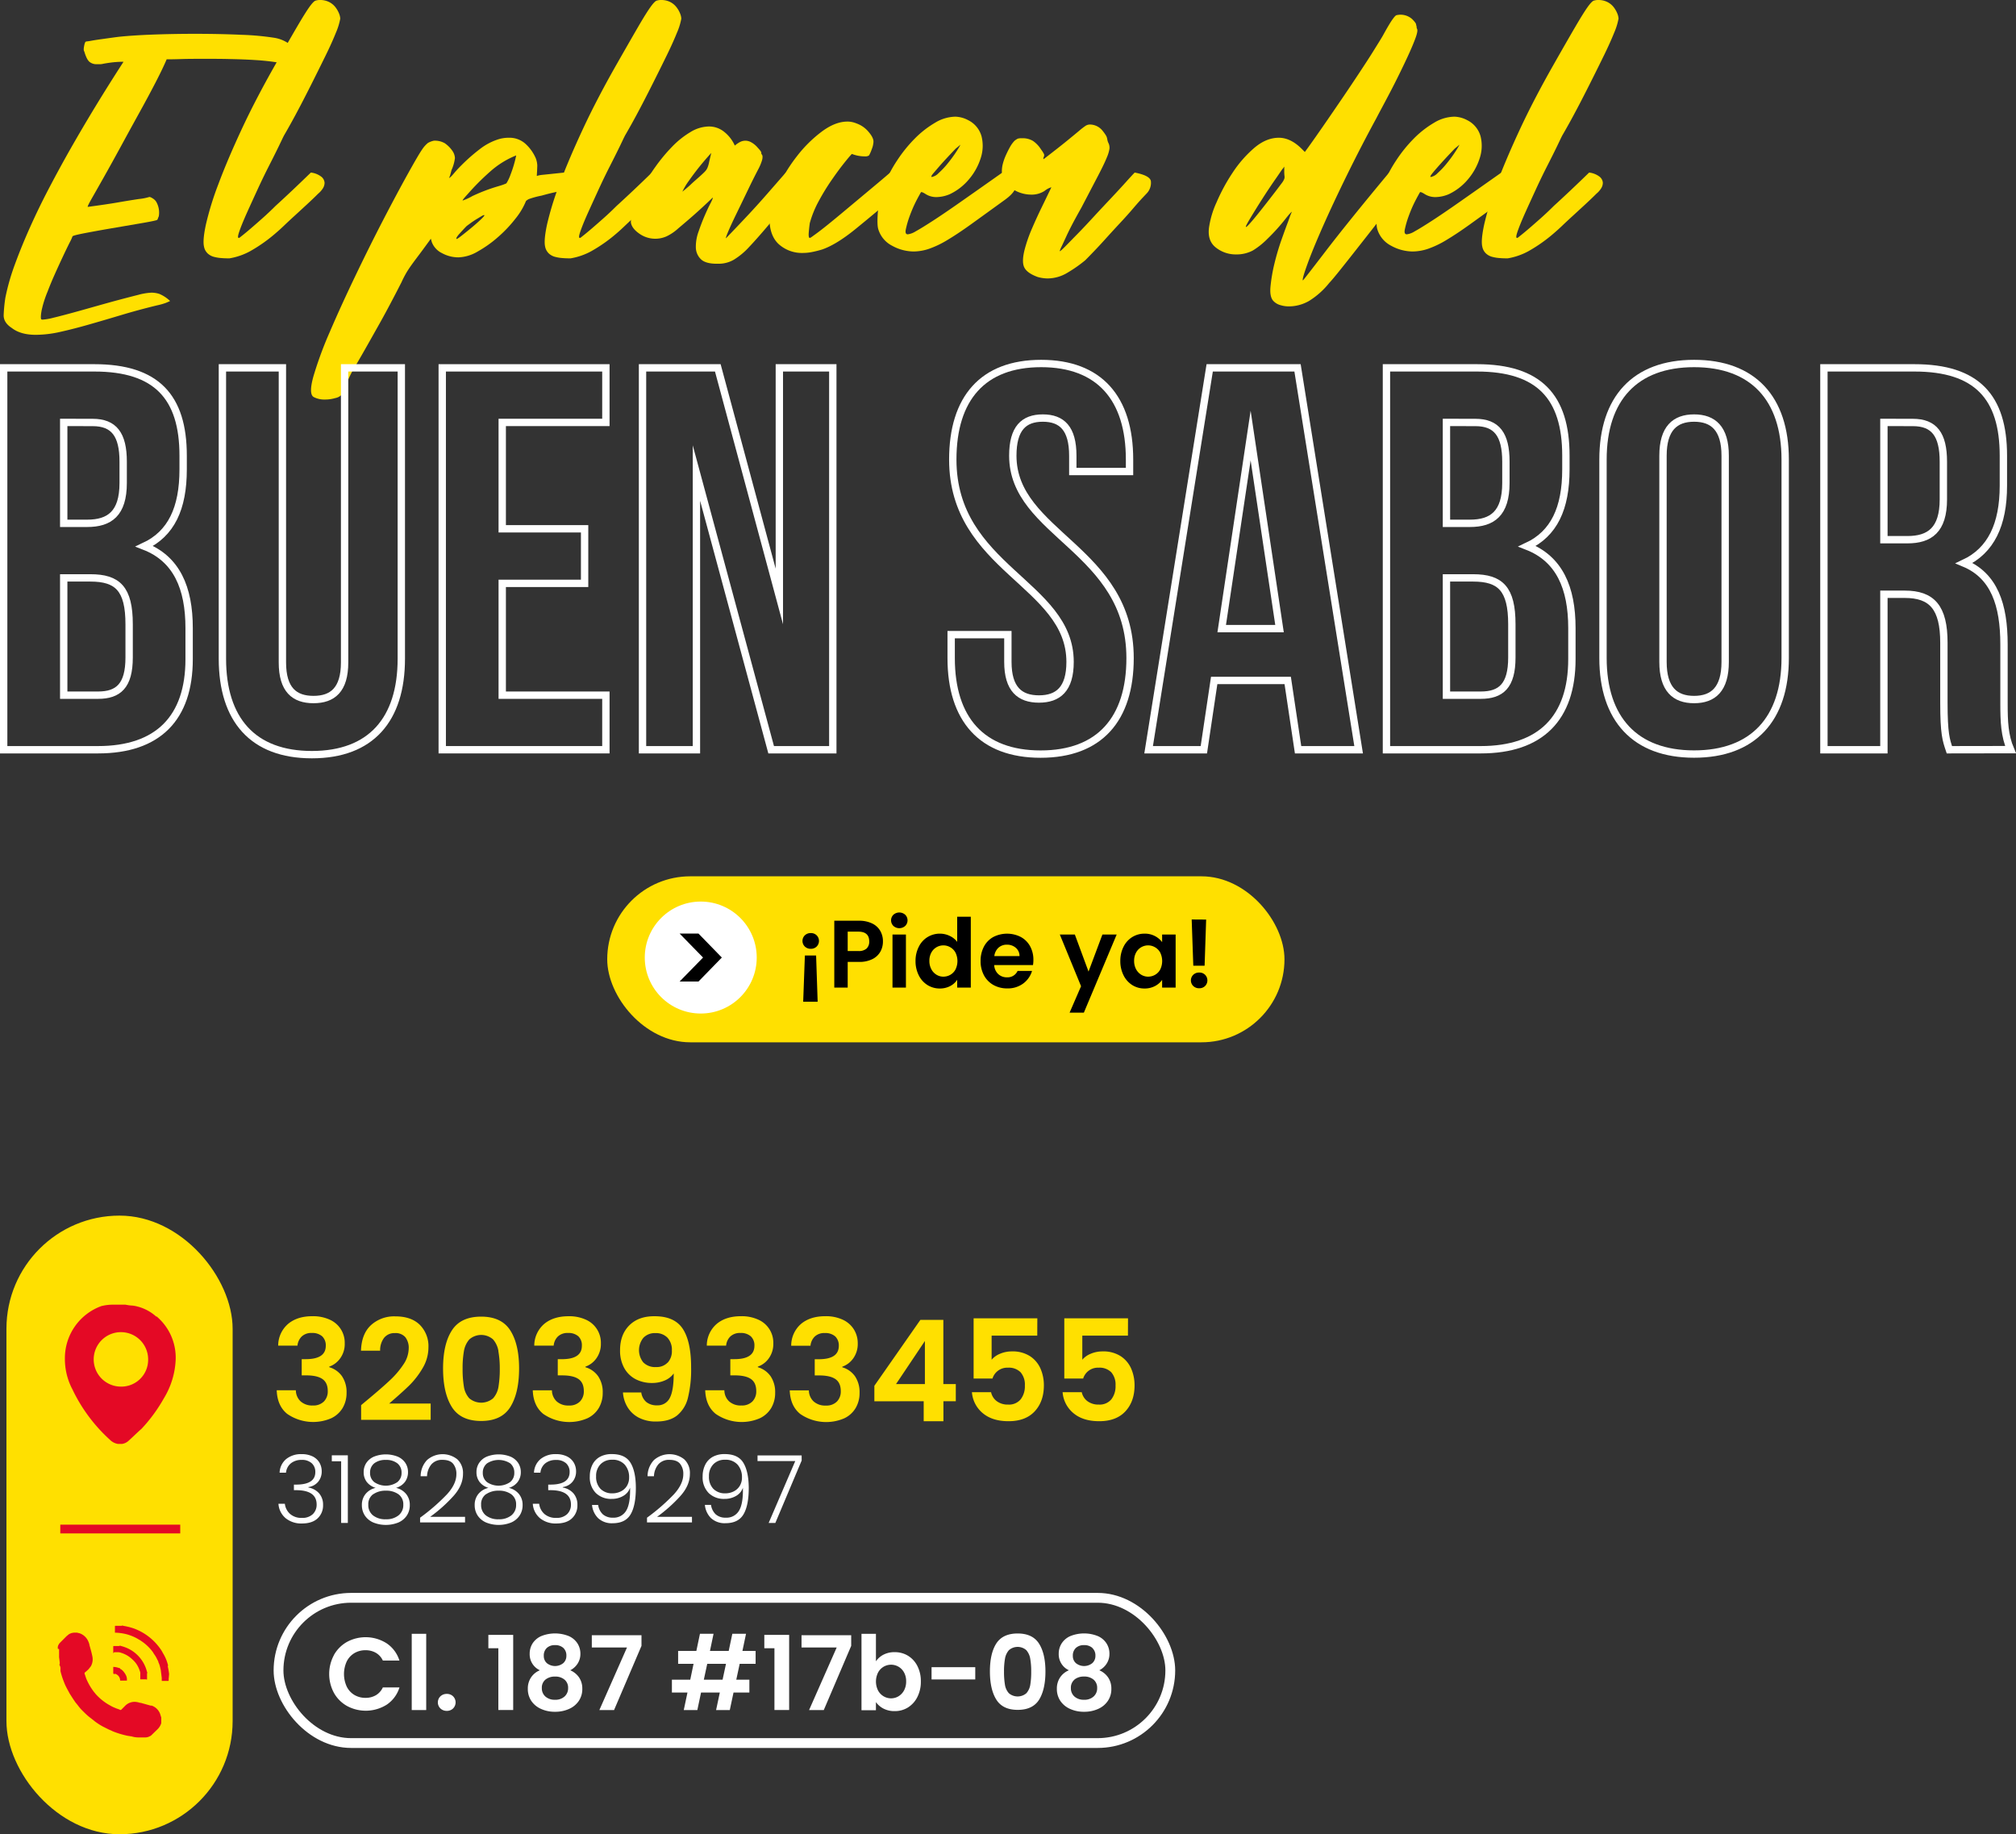 <svg xmlns="http://www.w3.org/2000/svg" viewBox="0 0 822.6 748.34"><rect x="0" y="0" width="822.6" height="748.34" fill="#333333" stroke="none"/><defs><style>.cls-1{fill:#ffe000;}.cls-2,.cls-5{fill:none;stroke:#fff;stroke-miterlimit:10;}.cls-2{stroke-width:3px;}.cls-3{fill:#e40925;}.cls-4{fill:#fff;}.cls-5{stroke-width:4px;}</style></defs><g id="Capa_2" data-name="Capa 2"><g id="Capa_1-2" data-name="Capa 1"><path class="cls-1" d="M64,124.6q-7.41,1.8-14.4,3.9t-13.3,3.9q-6.3,1.8-11.7,3a46.36,46.36,0,0,1-10,1.2q-6.21,0-9.8-2.8c-2.27-1.47-3.37-3.23-3.3-5.3a60.49,60.49,0,0,1,.7-7.1,89.94,89.94,0,0,1,3.9-13.6q2.7-7.39,6.3-15.4t7.8-16q4.2-8,8.4-15.4,10-17.59,21.8-35.8a40.07,40.07,0,0,0-4.1.2c-1.27.14-2.64.33-4.1.6a6.46,6.46,0,0,1-1.5.2h-1.3a4.53,4.53,0,0,1-2.8-.9c-.8-.6-1.54-2-2.2-4.3-.27-.27-.3-1-.1-2.1s.43-1.77.7-1.9.73-.1,1.8-.3,2.3-.4,3.7-.6l4.3-.6c1.46-.2,2.73-.37,3.8-.5q5.79-.6,14-.9t17-.3q10.2,0,19,.4a109,109,0,0,1,13.2,1.2,14.35,14.35,0,0,1,6.6,2.8q2.4,2,1.6,6.4a7.16,7.16,0,0,1-.8,2.8c-.27.27-.67.14-1.2-.4a15.16,15.16,0,0,0-5.3-1.6q-3.7-.6-8.5-.9t-10.1-.4C90.6,24,87.24,24,84,24c-3.87,0-7.27,0-10.2.1s-4.87.1-5.8.1q-1.41,3.4-4.4,9.2t-6.7,12.5q-3.7,6.7-7.4,13.5t-6.8,12.3q-3.1,5.51-5.1,9c-1.34,2.34-1.94,3.57-1.8,3.7q7.59-1,12.2-1.8t8.6-1.4a22.73,22.73,0,0,0,4.2-.8c.26-.13.8.07,1.6.6A4.07,4.07,0,0,1,64,82.8a8.85,8.85,0,0,1,.8,5.4c-.27.67-.44,1.1-.5,1.3s-.44.37-1.1.5q-1.6.41-6.9,1.3l-11.1,1.9q-5.81,1-10.5,1.9t-5.1,1.3a19.38,19.38,0,0,1-1.2,2.6c-.8,1.6-1.74,3.54-2.8,5.8s-2.17,4.67-3.3,7.2-2.1,4.87-2.9,7c-.4.93-.8,2-1.2,3.2s-.74,2.37-1,3.5a18.69,18.69,0,0,0-.5,3c-.07.87,0,1.37.1,1.5s.2.2.6.2a23.75,23.75,0,0,0,4.5-.8c2.2-.53,4.76-1.2,7.7-2s6-1.67,9.3-2.6,6.4-1.8,9.4-2.6,5.7-1.5,8.1-2.1a24.62,24.62,0,0,1,5.4-.9,10.83,10.83,0,0,1,3.2.5,14.61,14.61,0,0,1,4.4,2.9c-.54.27-1.14.53-1.8.8A28.08,28.08,0,0,1,64,124.6Z"/><path class="cls-1" d="M112.64,95a62.75,62.75,0,0,1-10.6,7.5,26.8,26.8,0,0,1-8.4,2.9c-.94,0-2,0-3.1-.1a16,16,0,0,1-3.2-.5,6,6,0,0,1-2.6-1.4,5.11,5.11,0,0,1-1.5-2.8c-.4-1.73-.14-4.77.8-9.1a122.53,122.53,0,0,1,5-16.2q3.6-9.7,9.4-22.2t14-26.9q5.79-10.2,8.9-15.5t4.8-7.7c1.13-1.6,2-2.5,2.5-2.7a5.73,5.73,0,0,1,2-.3,8,8,0,0,1,3.6.8,7.51,7.51,0,0,1,2.6,2.1,10.87,10.87,0,0,1,1.5,2.6,6.33,6.33,0,0,1,.5,2.1,26.65,26.65,0,0,1-1.8,5.8q-1.6,4-4,8.9t-5.1,10.3q-2.7,5.4-5.1,10t-4.3,8c-1.27,2.27-2.1,3.73-2.5,4.4s-1.17,2.37-2.3,4.7-2.47,5-4,8-3.07,6.17-4.6,9.5-2.94,6.4-4.2,9.2-2.27,5.2-3,7.2-1,3.13-.7,3.4.66-.17,1.6-.9,2.1-1.7,3.5-2.9,3-2.6,4.8-4.2,3.56-3.27,5.3-5q6.39-5.81,14.4-13.6a8.54,8.54,0,0,1,4.4,1.8,3.46,3.46,0,0,1,1.2,2.4,4.33,4.33,0,0,1-.8,2.4,9,9,0,0,1-1.8,2q-2,2-4.6,4.4c-1.74,1.6-3.4,3.14-5,4.6s-3.07,2.83-4.4,4.1S113.44,94.33,112.64,95Z"/><path class="cls-1" d="M141.63,156c-.53,1.2-1,2.3-1.4,3.3a6.46,6.46,0,0,1-1,1.9,4.71,4.71,0,0,1-2.4,1.2,14.51,14.51,0,0,1-4.2.6,9.38,9.38,0,0,1-4.6-1q-2.19-1.2-.1-8.6a153.2,153.2,0,0,1,6.6-17.9q4.5-10.5,10.4-22.8t11.5-23.1q5.61-10.8,10-18.7t5.8-9.9a11.82,11.82,0,0,1,2.4-2.7,8.91,8.91,0,0,1,2.4-.9,8.24,8.24,0,0,1,4.4,1,11.93,11.93,0,0,1,3.2,3.2,5.57,5.57,0,0,1,1,2.9,16.85,16.85,0,0,1-1.4,4.9c-.27,1.07-.47,1.8-.6,2.2a8,8,0,0,1-.4,1c.27,0,1-.67,2.1-2s2.6-2.87,4.4-4.6a73.62,73.62,0,0,1,6.1-5.2,24.19,24.19,0,0,1,7-3.8,14.05,14.05,0,0,1,4.8-.8,9.71,9.71,0,0,1,6.7,2.4,17.21,17.21,0,0,1,4.3,6,9.57,9.57,0,0,1,.6,2.8c0,.67-.06,2.14-.2,4.4a11,11,0,0,1,1.1-.3c.33-.07.83-.13,1.5-.2l2.9-.3,5.7-.6a4,4,0,0,1,2.6,1.8,3.16,3.16,0,0,1,.3,2.3,4.88,4.88,0,0,1-1.1,2,3.28,3.28,0,0,1-1.6,1.1c-1.2.27-2.47.53-3.8.8s-3.2.73-5.6,1.4a36.1,36.1,0,0,0-5.2,1.4,4.77,4.77,0,0,0-1.2.8,28.51,28.51,0,0,1-4.3,7.2,53.22,53.22,0,0,1-7.1,7.5,47.81,47.81,0,0,1-8.3,5.9A16.42,16.42,0,0,1,187,105a14,14,0,0,1-6.6-1.7,8.3,8.3,0,0,1-4.2-4.5l-.4-1.4q-2.6,3.6-4.4,6c-1.2,1.6-2.26,3-3.2,4.3s-1.73,2.47-2.4,3.6a43.69,43.69,0,0,0-2,3.9q-5,9.8-8.7,16.4t-6.2,11c-1.66,2.93-3.1,5.4-4.3,7.4A42,42,0,0,0,141.63,156Zm44.6-58.6c0,.27.6-.07,1.8-1s2.54-2,4-3.2,2.8-2.37,4-3.5,1.73-1.77,1.6-1.9-.46,0-1,.3-1.2.73-2,1.2-1.56,1-2.3,1.5l-1.9,1.4c-.93.93-1.9,2-2.9,3.1S186.1,97.13,186.23,97.4Zm4.6-18.2c-1.6,1.73-2.26,2.6-2,2.6a22.57,22.57,0,0,0,3.9-1.8,71.8,71.8,0,0,1,10.5-4c.94-.27,1.67-.5,2.2-.7s.93-.37,1.2-.5a17.93,17.93,0,0,0,1.7-3.6,48,48,0,0,0,2.3-7.8A36.07,36.07,0,0,0,200,70,99.84,99.84,0,0,0,190.83,79.2Z"/><path class="cls-1" d="M251.83,95a62.35,62.35,0,0,1-10.6,7.5,26.63,26.63,0,0,1-8.4,2.9c-.93,0-2,0-3.1-.1a16.1,16.1,0,0,1-3.2-.5,6,6,0,0,1-2.6-1.4,5.23,5.23,0,0,1-1.5-2.8c-.4-1.73-.13-4.77.8-9.1a122.53,122.53,0,0,1,5-16.2q3.6-9.7,9.4-22.2t14-26.9q5.81-10.2,8.9-15.5t4.8-7.7c1.13-1.6,2-2.5,2.5-2.7a5.73,5.73,0,0,1,2-.3,8,8,0,0,1,3.6.8A7.42,7.42,0,0,1,276,2.9a10.24,10.24,0,0,1,1.5,2.6,6.33,6.33,0,0,1,.5,2.1,25.55,25.55,0,0,1-1.8,5.8q-1.61,4-4,8.9t-5.1,10.3q-2.7,5.4-5.1,10t-4.3,8c-1.27,2.27-2.1,3.73-2.5,4.4s-1.17,2.37-2.3,4.7-2.47,5-4,8-3.07,6.17-4.6,9.5-2.93,6.4-4.2,9.2-2.27,5.2-3,7.2-1,3.13-.7,3.4.67-.17,1.6-.9,2.1-1.7,3.5-2.9,3-2.6,4.8-4.2,3.57-3.27,5.3-5Q258,78.19,266,70.4a8.54,8.54,0,0,1,4.4,1.8,3.46,3.46,0,0,1,1.2,2.4,4.33,4.33,0,0,1-.8,2.4,8.52,8.52,0,0,1-1.8,2c-1.33,1.33-2.87,2.8-4.6,4.4s-3.4,3.14-5,4.6-3.07,2.83-4.4,4.1S252.63,94.33,251.83,95Z"/><path class="cls-1" d="M289.23,51.6a9.83,9.83,0,0,1,6.4,2.3,14.78,14.78,0,0,1,4.2,5.5,11.34,11.34,0,0,1,2.2-1.5,4.87,4.87,0,0,1,2.2-.5,5,5,0,0,1,2.2.6,9.35,9.35,0,0,1,2.7,2.2c1.13,1.2,1.63,1.93,1.5,2.2a.78.78,0,0,0,.2.6,1.43,1.43,0,0,1,.3.7,4.6,4.6,0,0,1-.2,1.7,19.93,19.93,0,0,1-1.5,3.6q-2,3.81-4.3,8.6t-4.4,9.1c-1.4,2.87-2.54,5.3-3.4,7.3s-1.24,3.07-1.1,3.2q5.59-5.81,9.5-10t8-8.9l6.9-7.9a10.67,10.67,0,0,1,4.8,1.1,3.23,3.23,0,0,1,1.6,2.2,4.55,4.55,0,0,1-.7,2.9,19.34,19.34,0,0,1-2.3,3.2q-6.21,7-10.6,12.2t-7.7,8.7a28.87,28.87,0,0,1-6.2,5.2,12.21,12.21,0,0,1-6.3,1.7h-.8q-4.6,0-6.5-1.9a6.83,6.83,0,0,1-2-4.8,17.88,17.88,0,0,1,1.1-6.4q1.2-3.5,2.5-6.5t2.4-5.1c.73-1.4,1-2.17.9-2.3-3.07,2.94-5.67,5.33-7.8,7.2s-4.24,3.67-6.3,5.4a19.52,19.52,0,0,1-4.7,3.2,11.27,11.27,0,0,1-11.2-1.1c-2-1.4-3.14-2.9-3.4-4.5a14.22,14.22,0,0,1,1.1-5.7A68.6,68.6,0,0,1,262,77a66.32,66.32,0,0,1,5.4-8.9,69.34,69.34,0,0,1,6.8-8.2,35.92,35.92,0,0,1,7.5-6A14.82,14.82,0,0,1,289.23,51.6Zm1,10.8a109.32,109.32,0,0,0-9.1,11.3,26.9,26.9,0,0,0-2.7,4.5c1.33-1.07,2.46-2,3.4-2.9s1.93-1.76,3-2.7,1.86-1.67,2.4-2.2a9.63,9.63,0,0,0,.9-1,5.42,5.42,0,0,0,.6-1.1,12.32,12.32,0,0,0,.6-2.1C289.53,65.27,289.83,64,290.23,62.4Z"/><path class="cls-1" d="M330.43,91c-.14.93-.27,2.1-.4,3.5s-.07,2.23.2,2.5.9-.3,2.3-1.3,3.13-2.33,5.2-4,4.33-3.53,6.8-5.6l7.3-6.1,6.7-5.6c2.06-1.73,3.63-3.07,4.7-4q4.59.41,5.9,2.7t-3.7,6.7Q357,87,349.13,93.4t-13.7,8.4c-1.34.4-2.67.74-4,1a19.2,19.2,0,0,1-3.8.4,14.14,14.14,0,0,1-10-3.7C315,97,313.76,93.13,314,87.8a34.33,34.33,0,0,1,3.5-11.6,65.14,65.14,0,0,1,7.7-12.5,52.74,52.74,0,0,1,10.1-10q5.49-4.1,10.5-4.1a9,9,0,0,1,1.9.2,11.77,11.77,0,0,1,1.9.6,11.38,11.38,0,0,1,4.9,3.5c1.4,1.67,2,3,1.9,4.1a9.45,9.45,0,0,1-.7,2.9,14.84,14.84,0,0,1-1.1,2.5,2.71,2.71,0,0,1-1.8.4,14.29,14.29,0,0,1-5.2-1q-1,1-3.3,3.9c-1.54,1.93-3.2,4.2-5,6.8a90.76,90.76,0,0,0-5.2,8.5A42.09,42.09,0,0,0,330.43,91Z"/><path class="cls-1" d="M395,49a10.48,10.48,0,0,1,5.5,6.6,16,16,0,0,1-.3,8.8,24.91,24.91,0,0,1-4.7,8.6,23.07,23.07,0,0,1-7.9,6.2,14.41,14.41,0,0,1-5.2,1.2,8.11,8.11,0,0,1-4.5-1.1q-1.71-1.1-2.1-.9-1.6,2.8-2.6,4.9t-2,4.8a39.28,39.28,0,0,0-1.6,5.5c-.27,1.33,0,2,.8,2a8,8,0,0,0,3.2-1.2c1.46-.8,3.7-2.17,6.7-4.1s6.83-4.53,11.5-7.8,10.4-7.3,17.2-12.1c3.06.53,4.9,1.87,5.5,4s-.84,4.47-4.3,7q-8,5.8-13.7,9.9c-3.8,2.74-7.1,4.93-9.9,6.6a39.07,39.07,0,0,1-7.5,3.6,20,20,0,0,1-6.3,1.1,18.27,18.27,0,0,1-8.7-2.3,11.23,11.23,0,0,1-5.7-6.7c-.4-1.2-.47-3.56-.2-7.1a39.51,39.51,0,0,1,2.6-11.1,55.65,55.65,0,0,1,5.3-10,56.84,56.84,0,0,1,7.2-8.9,40.25,40.25,0,0,1,8.2-6.4,16.46,16.46,0,0,1,8.3-2.5A11.78,11.78,0,0,1,395,49Zm-14.8,23.2a5.1,5.1,0,0,0,2.8-1.6,32.38,32.38,0,0,0,3.6-3.8c1.2-1.47,2.26-2.9,3.2-4.3s1.53-2.37,1.8-2.9l.2-.4V59c.13,0-.47.54-1.8,1.6-.14.13-.8.83-2,2.1s-2.44,2.6-3.7,4S382,69.37,381,70.5,379.83,72.2,380.23,72.2Z"/><path class="cls-1" d="M414,57.4a9.62,9.62,0,0,1,1.2-.8,5.07,5.07,0,0,1,1.8-.2,8.19,8.19,0,0,1,4.5,1.1,11.8,11.8,0,0,1,3.3,3.5,11.52,11.52,0,0,1,1.2,1.9,1.58,1.58,0,0,1-.2,1.3c-.13.67-.06.87.2.6q6-4.61,9.3-7.3t5.1-4.2a27.94,27.94,0,0,1,2.6-2,3.39,3.39,0,0,1,1.8-.5,6.69,6.69,0,0,1,4.8,2.2,18.66,18.66,0,0,1,1.5,2,4,4,0,0,1,.6,1.3c.07.33.14.67.2,1a6,6,0,0,0,.5,1.3,4.41,4.41,0,0,1,.3,2.1,14.66,14.66,0,0,1-1.1,3.6q-1,2.51-3.5,7.3t-6.9,13.2q-1.59,2.81-3.2,5.8c-1.06,2-2,3.87-2.8,5.6s-1.46,3.17-2,4.3a11.76,11.76,0,0,0-.8,1.9c0,.27.67-.27,2-1.6s3-3.07,5.1-5.2,4.34-4.53,6.8-7.2,4.84-5.2,7.1-7.6,4.27-4.57,6-6.5,2.94-3.23,3.6-3.9q6.21,1.2,6.6,3.5a6.25,6.25,0,0,1-1.6,4.9l-1.8,1.9q-1.59,1.69-3.9,4.4t-5.2,5.8q-2.89,3.1-5.6,6.1c-1.8,2-3.46,3.8-5,5.4s-2.76,2.87-3.7,3.8a55.92,55.92,0,0,1-7.3,5.1,15.76,15.76,0,0,1-8.1,2.3,15.35,15.35,0,0,1-4-.6q-4.4-1.6-5.5-4t.3-7.6a59.57,59.57,0,0,1,2.9-8.2q1.9-4.4,3.7-8.1t4.2-8.7a8,8,0,0,0-2.8,1.5,9.71,9.71,0,0,1-5.6,1.5,14.08,14.08,0,0,1-7.9-2.6,8.19,8.19,0,0,1-3.9-7.2,12.13,12.13,0,0,1,.4-2.8,21.46,21.46,0,0,1,1.2-3.4c.54-1.2,1.1-2.33,1.7-3.4A12.15,12.15,0,0,1,414,57.4Z"/><path class="cls-1" d="M493.42,92.2a37.45,37.45,0,0,1,3-9.7,74.79,74.79,0,0,1,6.5-12,48.16,48.16,0,0,1,8.8-10.1q4.9-4.2,10.1-4.2,4.6,0,9,4.2l1.6,1.6c.8-1.07,2-2.73,3.6-5s3.43-4.9,5.5-7.9,4.23-6.17,6.5-9.5,4.43-6.56,6.5-9.7,4-6.07,5.7-8.8,3.07-4.9,4-6.5q2.4-4.39,3.7-6.3c.87-1.26,1.5-2,1.9-2.1a7.09,7.09,0,0,1,6.4,1.6c1.2,1.2,1.73,2,1.6,2.4a1.82,1.82,0,0,1,.2.8,1.79,1.79,0,0,0,.2.8c.27.53.07,1.74-.6,3.6s-1.57,4-2.7,6.5-2.4,5.14-3.8,8-2.77,5.57-4.1,8.1-2.5,4.73-3.5,6.6-1.63,3.07-1.9,3.6q-6.2,11.4-11.9,23t-9.9,21.1q-4.2,9.49-6.4,15.6c-1.47,4.07-2.07,6.23-1.8,6.5q0,.21,9.2-11.8t26-32.2a12.83,12.83,0,0,1,4.9,1,3.23,3.23,0,0,1,1.8,2,3.7,3.7,0,0,1-.4,2.6,13.53,13.53,0,0,1-1.7,2.6q-3,4-7.5,9.8T555,99.8q-4.39,5.61-7.9,10t-4.7,5.6a32.25,32.25,0,0,1-8.3,7.4,16.61,16.61,0,0,1-8.3,2.2,11.76,11.76,0,0,1-3.3-.5,6.19,6.19,0,0,1-2.7-1.5q-1.8-1.6-1.4-6a66.54,66.54,0,0,1,1.6-9.4,98.61,98.61,0,0,1,2.9-9.8q1.7-4.8,2.7-7.4c.93-2.67,1.47-4,1.6-4-.27,0-1.13.93-2.6,2.8a82.38,82.38,0,0,1-7.6,8.4,31.06,31.06,0,0,1-5.8,4.6,14.19,14.19,0,0,1-6.8,1.6,13,13,0,0,1-8.4-2.9Q492.42,98,493.42,92.2Zm26.8-13.8c1.33-1.73,2.27-3,2.8-3.7a7.09,7.09,0,0,0,1-1.7,2.46,2.46,0,0,0,.1-1.2,15.3,15.3,0,0,1-.1-2.2V68l-.2.2c0,.13-.13.34-.4.6s-1.27,1.83-3,4.3-3.53,5.17-5.4,8.1-3.5,5.57-4.9,7.9-2,3.5-1.7,3.5,1.3-1.06,3.1-3.2S516.22,83.6,520.22,78.4Z"/><path class="cls-1" d="M598.62,49a10.48,10.48,0,0,1,5.5,6.6,16,16,0,0,1-.3,8.8,24.91,24.91,0,0,1-4.7,8.6,23.07,23.07,0,0,1-7.9,6.2,14.41,14.41,0,0,1-5.2,1.2,8.11,8.11,0,0,1-4.5-1.1q-1.71-1.1-2.1-.9-1.6,2.8-2.6,4.9t-2,4.8a39.28,39.28,0,0,0-1.6,5.5c-.27,1.33,0,2,.8,2a8,8,0,0,0,3.2-1.2c1.46-.8,3.7-2.17,6.7-4.1s6.83-4.53,11.5-7.8,10.4-7.3,17.2-12.1c3.06.53,4.9,1.87,5.5,4s-.84,4.47-4.3,7q-8,5.8-13.7,9.9c-3.8,2.74-7.1,4.93-9.9,6.6a39.07,39.07,0,0,1-7.5,3.6,20,20,0,0,1-6.3,1.1,18.27,18.27,0,0,1-8.7-2.3,11.23,11.23,0,0,1-5.7-6.7c-.4-1.2-.47-3.56-.2-7.1a39.51,39.51,0,0,1,2.6-11.1,55.65,55.65,0,0,1,5.3-10,56.84,56.84,0,0,1,7.2-8.9,40.25,40.25,0,0,1,8.2-6.4,16.46,16.46,0,0,1,8.3-2.5A11.78,11.78,0,0,1,598.62,49Zm-14.8,23.2a5.1,5.1,0,0,0,2.8-1.6,32.38,32.38,0,0,0,3.6-3.8c1.2-1.47,2.26-2.9,3.2-4.3s1.53-2.37,1.8-2.9l.2-.4V59c.13,0-.47.54-1.8,1.6-.14.13-.8.83-2,2.1s-2.44,2.6-3.7,4-2.37,2.67-3.3,3.8S583.42,72.2,583.82,72.2Z"/><path class="cls-1" d="M634.22,95a62.75,62.75,0,0,1-10.6,7.5,26.8,26.8,0,0,1-8.4,2.9c-.94,0-2,0-3.1-.1a16,16,0,0,1-3.2-.5,6,6,0,0,1-2.6-1.4,5.11,5.11,0,0,1-1.5-2.8c-.4-1.73-.14-4.77.8-9.1a122.53,122.53,0,0,1,5-16.2q3.6-9.7,9.4-22.2t14-26.9q5.79-10.2,8.9-15.5t4.8-7.7c1.13-1.6,2-2.5,2.5-2.7a5.73,5.73,0,0,1,2-.3,8,8,0,0,1,3.6.8,7.51,7.51,0,0,1,2.6,2.1,10.87,10.87,0,0,1,1.5,2.6,6.33,6.33,0,0,1,.5,2.1,26.65,26.65,0,0,1-1.8,5.8q-1.61,4-4,8.9t-5.1,10.3q-2.7,5.4-5.1,10t-4.3,8c-1.27,2.27-2.1,3.73-2.5,4.4s-1.17,2.37-2.3,4.7-2.47,5-4,8-3.07,6.17-4.6,9.5-2.94,6.4-4.2,9.2-2.27,5.2-3,7.2-1,3.13-.7,3.4.66-.17,1.6-.9,2.1-1.7,3.5-2.9,3-2.6,4.8-4.2,3.56-3.27,5.3-5q6.39-5.81,14.4-13.6a8.54,8.54,0,0,1,4.4,1.8,3.46,3.46,0,0,1,1.2,2.4,4.33,4.33,0,0,1-.8,2.4,9,9,0,0,1-1.8,2q-2,2-4.6,4.4c-1.74,1.6-3.4,3.14-5,4.6s-3.07,2.83-4.4,4.1S635,94.33,634.22,95Z"/><path class="cls-2" d="M74.73,185.91v5.57c0,16-4.9,26.26-15.81,31.38,13.13,5.12,18.25,16.92,18.25,33.39v12.68c0,24-12.68,36.95-37.17,36.95H1.5V150.08h37C63.82,150.08,74.73,161.88,74.73,185.91ZM26,172.34v41.17h9.57c9.13,0,14.69-4,14.69-16.47v-8.68c0-11.13-3.78-16-12.46-16Zm0,63.43v47.85H40c8.24,0,12.69-3.78,12.69-15.35V254.69c0-14.47-4.67-18.92-15.8-18.92Z"/><path class="cls-2" d="M115.23,150.08V270.27c0,11.13,4.9,15.13,12.69,15.13s12.69-4,12.69-15.13V150.08h23.14V268.71c0,24.93-12.46,39.17-36.5,39.17s-36.5-14.24-36.5-39.17V150.08Z"/><path class="cls-2" d="M204.93,215.74h33.61V238H204.93v45.62h42.29v22.26H180.45V150.08h66.77v22.26H204.93Z"/><path class="cls-2" d="M284.17,193V305.88h-22V150.08h30.72L318,243.34V150.08h21.81v155.8H314.66Z"/><path class="cls-2" d="M424.83,148.3c23.81,0,36.06,14.24,36.06,39.17v4.9H437.74v-6.46c0-11.12-4.45-15.35-12.24-15.35s-12.24,4.23-12.24,15.35c0,32.05,47.85,38.06,47.85,82.58,0,24.93-12.47,39.17-36.5,39.17s-36.5-14.24-36.5-39.17v-9.57h23.14v11.13c0,11.13,4.9,15.13,12.69,15.13s12.69-4,12.69-15.13c0-32.05-47.86-38.06-47.86-82.58C388.77,162.54,401,148.3,424.83,148.3Z"/><path class="cls-2" d="M554.37,305.88H529.66l-4.23-28.27h-30l-4.22,28.27H468.68l24.92-155.8h35.84ZM498.5,256.47h23.59L510.3,177.68Z"/><path class="cls-2" d="M638.94,185.91v5.57c0,16-4.89,26.26-15.8,31.38,13.13,5.12,18.25,16.92,18.25,33.39v12.68c0,24-12.68,36.95-37.17,36.95h-38.5V150.08h36.94C628,150.08,638.94,161.88,638.94,185.91ZM590.2,172.34v41.17h9.57c9.13,0,14.69-4,14.69-16.47v-8.68c0-11.13-3.78-16-12.46-16Zm0,63.43v47.85h14c8.24,0,12.69-3.78,12.69-15.35V254.69c0-14.47-4.68-18.92-15.8-18.92Z"/><path class="cls-2" d="M654.08,187.47c0-24.93,13.13-39.17,37.17-39.17s37.17,14.24,37.17,39.17v81c0,24.93-13.14,39.17-37.17,39.17s-37.17-14.24-37.17-39.17Zm24.48,82.58c0,11.13,4.9,15.35,12.69,15.35s12.68-4.22,12.68-15.35V185.91c0-11.12-4.89-15.35-12.68-15.35s-12.69,4.23-12.69,15.35Z"/><path class="cls-2" d="M795.41,305.88c-1.33-4-2.23-6.45-2.23-19.14V262.26c0-14.47-4.89-19.81-16-19.81H768.7v63.43H744.22V150.08h36.95c25.37,0,36.28,11.8,36.28,35.83v12.25c0,16-5.12,26.48-16,31.6,12.24,5.12,16.25,16.92,16.25,33.16v24c0,7.57.22,13.13,2.67,18.92ZM768.7,172.34v47.85h9.57c9.13,0,14.69-4,14.69-16.47V188.36c0-11.13-3.78-16-12.46-16Z"/><rect class="cls-1" x="2.63" y="495.95" width="92.29" height="252.39" rx="46.15"/><path class="cls-3" d="M68.83,684.67v.84s0,.28-.14.28H66v-1.26l-.42-3.35c-.14-.42-.14-.7-.28-1.12a8,8,0,0,0-.7-1.95v-.28c-.42-.7-.7-1.4-1.12-2.1l-.84-1.25-.14-.28a18.39,18.39,0,0,0-4.74-4.61,7.81,7.81,0,0,0-1.12-.7,15.3,15.3,0,0,0-2.1-1.12h0a20.18,20.18,0,0,0-3.21-1.11,21.41,21.41,0,0,0-4.19-.56H46.9v-2.38c0-.42,0-.42.42-.42H49.7a.41.41,0,0,1,.55,0,25.88,25.88,0,0,1,4.47,1.12A22.85,22.85,0,0,1,64.92,672h0c.14.14.28.42.42.56a12.69,12.69,0,0,1,1.11,1.82,16.89,16.89,0,0,1,2,4.6.89.89,0,0,1,0,.84A26,26,0,0,1,69,683l-.14,1.68Z"/><path class="cls-3" d="M23.58,672.66v-.56a2,2,0,0,1,.28-1,2.89,2.89,0,0,1,.56-.83l2.65-2.66c.28-.28.7-.56,1-.84a5.31,5.31,0,0,1,1.26-.55l.84-.14H31.4l1.12.28A6,6,0,0,1,36,669.59a6.86,6.86,0,0,1,.56,1.81c.42,1.4.84,2.94,1.12,4.33a5.81,5.81,0,0,1-.56,4c-.28.42-.56.7-.84,1.12a15.33,15.33,0,0,1-1.54,1.4c-.28.14-.28.55-.14.83l.56,1.68a24.15,24.15,0,0,0,3.35,5.73c.28.27.42.55.7.83A21.88,21.88,0,0,0,45,695.84a14,14,0,0,0,2.09,1c.56.28,1.26.42,1.82.7a.43.43,0,0,0,.56,0L51,696a5.38,5.38,0,0,1,4.19-1.67,8.08,8.08,0,0,1,2,.41h.28l4,1.12h.42a5.62,5.62,0,0,1,3.63,4c.14.28.14.56.28.84V703a5.86,5.86,0,0,1-1.54,2.52L62,707.71a2.51,2.51,0,0,1-1,.7,3.65,3.65,0,0,1-1.54.42H57a9.53,9.53,0,0,1-2.8-.28c-1-.28-1.95-.28-2.93-.56a34.41,34.41,0,0,1-5.3-1.67l-.56-.28-1-.42-2.51-1.26a26.55,26.55,0,0,1-3.22-2.09c-.83-.7-1.81-1.4-2.65-2.1s-1.81-1.67-2.65-2.51-1.4-1.68-2.1-2.52l-.56-.69c-.14-.14-.14-.28-.28-.42-.69-1-1.39-2.1-2.09-3.22-.42-.83-.84-1.53-1.26-2.37l-.42-.84c-.14-.28-.69-1.67-1-2.51a30.89,30.89,0,0,1-1-3.35v-.84a2.52,2.52,0,0,0-.28-1.4c-.28-.42,0-.56,0-.84s-.14-1.67-.28-2.51V672.8Z"/><path class="cls-3" d="M46.21,674.48v-2.66c0-.14,0-.28.27-.28h2.1a.89.89,0,0,1,.84,0,16.67,16.67,0,0,1,2.79,1A14.34,14.34,0,0,1,60,682.16h0a.41.41,0,0,1,0,.55v2c0,.7,0,.56-.42.42H57.24V683A2.51,2.51,0,0,0,57,681.6,10.12,10.12,0,0,0,54,677a11.13,11.13,0,0,0-4.47-2.65,4.09,4.09,0,0,0-1.26-.28H46.62Z"/><path class="cls-3" d="M46.62,683c-.28,0-.41-.28-.41-.55v-2.38a6.33,6.33,0,0,1,2.23.42c.28,0,.42,0,.56.28s.28.14.42.28a5.28,5.28,0,0,1,1.25,1.26,7.67,7.67,0,0,1,.7,1.11,3.88,3.88,0,0,1,.42,1.82v.42H49.42c-.42,0-.42,0-.42-.42a2.84,2.84,0,0,0-2.1-2.38l-.28.14Z"/><path class="cls-3" d="M63.93,537.31a18.16,18.16,0,0,0-9.67-4.64,18.63,18.63,0,0,1-3.09-.39H46a19.34,19.34,0,0,0-4.64.58,22.58,22.58,0,0,0-14.88,21.26,26.52,26.52,0,0,0,3.09,12.75A66,66,0,0,0,44.8,587.35a6,6,0,0,0,3.28,1.74h1.74a5,5,0,0,0,2.51-1.16c1.93-1.74,3.67-3.48,5.41-5a63.65,63.65,0,0,0,9.08-12.37,32.9,32.9,0,0,0,4.83-15.26,22,22,0,0,0-7.92-18.36Zm-14.69,28.4a11.11,11.11,0,1,1,11.21-11,10.94,10.94,0,0,1-11.21,11Z"/><rect class="cls-3" x="24.6" y="622.03" width="48.94" height="3.57"/><path class="cls-1" d="M117.56,540.12q3.76-3.14,9.91-3.13a16.32,16.32,0,0,1,7.19,1.46,10.26,10.26,0,0,1,6,9.63,9.92,9.92,0,0,1-1.87,6.12,9.21,9.21,0,0,1-4.45,3.36v.23a9.68,9.68,0,0,1,5.2,3.67,11.55,11.55,0,0,1,1.87,6.78,12,12,0,0,1-1.58,6.15,10.77,10.77,0,0,1-4.66,4.22,18.63,18.63,0,0,1-17.95-1.75q-4.08-3.27-4.31-9.65h7.81a6.26,6.26,0,0,0,1.93,4.51,7,7,0,0,0,5,1.69,6,6,0,0,0,4.51-1.63,5.85,5.85,0,0,0,1.58-4.23q0-3.43-2.19-4.94t-6.78-1.49h-1.66v-6.61h1.66q8.16,0,8.16-5.46a5.06,5.06,0,0,0-1.46-3.85,6,6,0,0,0-4.23-1.37,5.61,5.61,0,0,0-4.16,1.46,6,6,0,0,0-1.7,3.71h-7.87A11.72,11.72,0,0,1,117.56,540.12Z"/><path class="cls-1" d="M150.34,570.77q5.52-4.59,8.79-7.67a35.94,35.94,0,0,0,5.46-6.4,12,12,0,0,0,2.18-6.55,7,7,0,0,0-1.38-4.6,5.2,5.2,0,0,0-4.25-1.67,5.36,5.36,0,0,0-4.42,1.93,8.34,8.34,0,0,0-1.61,5.25H147.3q.22-6.88,4.1-10.45a14,14,0,0,1,9.86-3.56q6.54,0,10.05,3.47a12.33,12.33,0,0,1,3.51,9.17,16.58,16.58,0,0,1-2.42,8.56,34.11,34.11,0,0,1-5.51,7.09q-3.1,3-8.1,7.27h16.94v6.66H147.35v-6Z"/><path class="cls-1" d="M184.38,542.79q3.59-5.62,11.92-5.63t11.92,5.63q3.6,5.64,3.59,15.57t-3.59,15.69q-3.58,5.69-11.92,5.68t-11.92-5.68q-3.58-5.7-3.59-15.69T184.38,542.79Zm19,8.42a9.57,9.57,0,0,0-2.18-4.74,7.33,7.33,0,0,0-9.71,0,9.67,9.67,0,0,0-2.19,4.74,39.91,39.91,0,0,0-.54,7.15,43.09,43.09,0,0,0,.52,7.33,9.19,9.19,0,0,0,2.18,4.77,7.53,7.53,0,0,0,9.77,0,9.27,9.27,0,0,0,2.18-4.77,44.15,44.15,0,0,0,.52-7.33A39.8,39.8,0,0,0,203.34,551.21Z"/><path class="cls-1" d="M222.07,540.12Q225.84,537,232,537a16.27,16.27,0,0,1,7.18,1.46,10.26,10.26,0,0,1,6,9.63,10,10,0,0,1-1.86,6.12,9.23,9.23,0,0,1-4.46,3.36v.23a9.65,9.65,0,0,1,5.2,3.67,11.48,11.48,0,0,1,1.87,6.78,12,12,0,0,1-1.58,6.15,10.69,10.69,0,0,1-4.65,4.22,18.65,18.65,0,0,1-18-1.75q-4.08-3.27-4.31-9.65h7.82a6.25,6.25,0,0,0,1.92,4.51,7,7,0,0,0,5,1.69,6,6,0,0,0,4.51-1.63,5.85,5.85,0,0,0,1.58-4.23q0-3.43-2.18-4.94t-6.78-1.49h-1.67v-6.61h1.67q8.16,0,8.16-5.46A5,5,0,0,0,236,545.2a6,6,0,0,0-4.22-1.37,5.64,5.64,0,0,0-4.17,1.46,5.94,5.94,0,0,0-1.69,3.71H218A11.72,11.72,0,0,1,222.07,540.12Z"/><path class="cls-1" d="M263.72,572a6.7,6.7,0,0,0,4.4,1.35,5.46,5.46,0,0,0,5.17-3q1.6-3,1.61-10a8.68,8.68,0,0,1-3.71,2.88,12.93,12.93,0,0,1-5.14,1,14.39,14.39,0,0,1-6.64-1.52,11.3,11.3,0,0,1-4.68-4.54,14.53,14.53,0,0,1-1.72-7.33q0-6.37,3.79-10.14T267.14,537q8.16,0,11.52,5.23T282,558a48.05,48.05,0,0,1-1.29,12.24,13.3,13.3,0,0,1-4.43,7.24c-2.08,1.64-4.93,2.47-8.53,2.47a14.9,14.9,0,0,1-7.24-1.64A11.65,11.65,0,0,1,256,574a13.12,13.12,0,0,1-1.81-5.89h7.47A6.23,6.23,0,0,0,263.72,572Zm8.71-16.06a6.91,6.91,0,0,0,1.72-4.94,7.24,7.24,0,0,0-1.81-5.26,6.53,6.53,0,0,0-4.91-1.86,6.41,6.41,0,0,0-4.91,1.92,8,8,0,0,0-.06,10,6.74,6.74,0,0,0,5.26,1.93A6.13,6.13,0,0,0,272.43,555.89Z"/><path class="cls-1" d="M292.45,540.12q3.76-3.14,9.91-3.13a16.27,16.27,0,0,1,7.18,1.46,10.26,10.26,0,0,1,6,9.63,10,10,0,0,1-1.86,6.12,9.23,9.23,0,0,1-4.46,3.36v.23a9.65,9.65,0,0,1,5.2,3.67,11.48,11.48,0,0,1,1.87,6.78,12,12,0,0,1-1.58,6.15,10.74,10.74,0,0,1-4.65,4.22,18.65,18.65,0,0,1-18-1.75q-4.08-3.27-4.31-9.65h7.82a6.21,6.21,0,0,0,1.92,4.51,7,7,0,0,0,5,1.69,6,6,0,0,0,4.51-1.63,5.85,5.85,0,0,0,1.58-4.23q0-3.43-2.18-4.94t-6.78-1.49H298v-6.61h1.67q8.16,0,8.16-5.46a5,5,0,0,0-1.47-3.85,6,6,0,0,0-4.22-1.37,5.64,5.64,0,0,0-4.17,1.46,5.94,5.94,0,0,0-1.69,3.71H288.4A11.72,11.72,0,0,1,292.45,540.12Z"/><path class="cls-1" d="M326.86,540.12q3.76-3.14,9.91-3.13a16.24,16.24,0,0,1,7.18,1.46,10.47,10.47,0,0,1,4.51,4,10.6,10.6,0,0,1,1.53,5.66,10,10,0,0,1-1.87,6.12,9.25,9.25,0,0,1-4.45,3.36v.23a9.68,9.68,0,0,1,5.2,3.67,11.55,11.55,0,0,1,1.86,6.78,11.88,11.88,0,0,1-1.58,6.15,10.69,10.69,0,0,1-4.65,4.22,18.63,18.63,0,0,1-17.95-1.75q-4.08-3.27-4.31-9.65h7.81a6.26,6.26,0,0,0,1.93,4.51,7,7,0,0,0,5,1.69,6,6,0,0,0,4.51-1.63,5.85,5.85,0,0,0,1.58-4.23q0-3.43-2.19-4.94t-6.78-1.49h-1.66v-6.61h1.66q8.16,0,8.16-5.46a5.06,5.06,0,0,0-1.46-3.85,6,6,0,0,0-4.23-1.37,5.6,5.6,0,0,0-4.16,1.46,6,6,0,0,0-1.7,3.71h-7.87A11.72,11.72,0,0,1,326.86,540.12Z"/><path class="cls-1" d="M356.77,571.69v-6.32l18.78-26.89h9.37v26.2H390v7h-5.05v8.16h-8.05v-8.16Zm20.62-24.59-11.78,17.58h11.78Z"/><path class="cls-1" d="M423.24,544.92H404.62v9.82a8.77,8.77,0,0,1,3.45-2.44,12.16,12.16,0,0,1,4.77-.95,13.07,13.07,0,0,1,7.53,2,11.65,11.65,0,0,1,4.25,5.15,17,17,0,0,1,1.32,6.69q0,6.6-3.76,10.63t-10.72,4q-6.56,0-10.46-3.28a12.3,12.3,0,0,1-4.42-8.56h7.81a6.17,6.17,0,0,0,2.33,3.68,7.43,7.43,0,0,0,4.63,1.38,6.18,6.18,0,0,0,5.11-2.13,8.64,8.64,0,0,0,1.72-5.63,7.66,7.66,0,0,0-1.75-5.43,6.73,6.73,0,0,0-5.14-1.86,6.29,6.29,0,0,0-6.32,4.42h-7.7V537.85h26Z"/><path class="cls-1" d="M460.24,544.92H441.62v9.82a8.77,8.77,0,0,1,3.45-2.44,12.12,12.12,0,0,1,4.77-.95,13.07,13.07,0,0,1,7.53,2,11.65,11.65,0,0,1,4.25,5.15,17,17,0,0,1,1.32,6.69q0,6.6-3.76,10.63t-10.72,4q-6.56,0-10.46-3.28a12.27,12.27,0,0,1-4.42-8.56h7.81a6.17,6.17,0,0,0,2.33,3.68,7.43,7.43,0,0,0,4.63,1.38,6.2,6.2,0,0,0,5.11-2.13,8.64,8.64,0,0,0,1.72-5.63,7.66,7.66,0,0,0-1.75-5.43,6.73,6.73,0,0,0-5.14-1.86,6.29,6.29,0,0,0-6.32,4.42h-7.7V537.85h26Z"/><path class="cls-4" d="M116.78,595.26a9.59,9.59,0,0,1,6.33-2,9.89,9.89,0,0,1,4.43.92,6.6,6.6,0,0,1,2.79,2.52,7.06,7.06,0,0,1,.94,3.6,6.54,6.54,0,0,1-1.42,4.2,6.24,6.24,0,0,1-4,2.19v.19a7.51,7.51,0,0,1,4.35,2.37,7,7,0,0,1,1.62,4.79,7.14,7.14,0,0,1-2.21,5.41c-1.48,1.4-3.61,2.1-6.41,2.1a10.08,10.08,0,0,1-6.58-2.1,8.34,8.34,0,0,1-3-5.95h2.61a6.53,6.53,0,0,0,2.16,4.18,6.94,6.94,0,0,0,4.77,1.59,6.13,6.13,0,0,0,4.48-1.53,5.3,5.3,0,0,0,1.56-3.93q0-5.85-8.43-5.85h-.84v-2.27h.88q7.86,0,7.85-5.12a4.71,4.71,0,0,0-1.46-3.6,5.87,5.87,0,0,0-4.16-1.36A6.75,6.75,0,0,0,118.7,597a5.58,5.58,0,0,0-2,3.83h-2.61A7.59,7.59,0,0,1,116.78,595.26Z"/><path class="cls-4" d="M135.39,596.17v-2.43h6.54v27.59H139.2V596.17Z"/><path class="cls-4" d="M149.64,604.59a6.45,6.45,0,0,1-1.25-4,6.73,6.73,0,0,1,1.06-3.71,7.18,7.18,0,0,1,3.1-2.58,13.16,13.16,0,0,1,9.77,0,7.12,7.12,0,0,1,3.1,2.58,6.65,6.65,0,0,1,1.06,3.71,6.57,6.57,0,0,1-1.25,4,6.86,6.86,0,0,1-3.64,2.43,7.41,7.41,0,0,1,4.12,2.5,6.9,6.9,0,0,1,1.5,4.5,7.57,7.57,0,0,1-1.21,4.29,7.9,7.9,0,0,1-3.43,2.83,13.68,13.68,0,0,1-10.27,0,7.9,7.9,0,0,1-3.43-2.83,7.65,7.65,0,0,1-1.21-4.29,6.9,6.9,0,0,1,1.5-4.5,7.44,7.44,0,0,1,4.12-2.5A7.19,7.19,0,0,1,149.64,604.59Zm2.64,5a5,5,0,0,0-2,4.31,5.32,5.32,0,0,0,1.92,4.35,8,8,0,0,0,5.24,1.58,7.84,7.84,0,0,0,5.19-1.6,5.33,5.33,0,0,0,1.93-4.33,5,5,0,0,0-2-4.29,8.51,8.51,0,0,0-5.13-1.44A8.74,8.74,0,0,0,152.28,609.63ZM162.13,597a7.32,7.32,0,0,0-4.69-1.38,7.4,7.4,0,0,0-4.7,1.36A4.75,4.75,0,0,0,151,600.9a4.64,4.64,0,0,0,1.77,3.81,8.34,8.34,0,0,0,9.31,0,4.64,4.64,0,0,0,1.77-3.81A4.74,4.74,0,0,0,162.13,597Z"/><path class="cls-4" d="M182.35,609.69q3.87-4.22,3.87-8.25a6.45,6.45,0,0,0-1.33-4.26c-.88-1.06-2.32-1.59-4.33-1.59a5.68,5.68,0,0,0-4.52,1.83,7.94,7.94,0,0,0-1.79,4.86h-2.61a9.64,9.64,0,0,1,2.63-6.63,9.64,9.64,0,0,1,12.34-.27,7.6,7.6,0,0,1,2.31,5.94c0,3.11-1.29,6.11-3.87,9a60.28,60.28,0,0,1-9.53,8.52h14.24v2.27H171.41v-1.92A80.63,80.63,0,0,0,182.35,609.69Z"/><path class="cls-4" d="M195.67,604.59a6.45,6.45,0,0,1-1.25-4,6.65,6.65,0,0,1,1.06-3.71,7.09,7.09,0,0,1,3.09-2.58,13.19,13.19,0,0,1,9.78,0,7.18,7.18,0,0,1,3.1,2.58,6.73,6.73,0,0,1,1.06,3.71,6.51,6.51,0,0,1-1.26,4,6.83,6.83,0,0,1-3.63,2.43,7.44,7.44,0,0,1,4.12,2.5,6.9,6.9,0,0,1,1.5,4.5,7.58,7.58,0,0,1-1.22,4.29,7.87,7.87,0,0,1-3.42,2.83,13.71,13.71,0,0,1-10.28,0,7.93,7.93,0,0,1-3.42-2.83,7.57,7.57,0,0,1-1.21-4.29,6.9,6.9,0,0,1,1.5-4.5,7.41,7.41,0,0,1,4.12-2.5A7.11,7.11,0,0,1,195.67,604.59Zm2.64,5a4.94,4.94,0,0,0-2,4.31,5.33,5.33,0,0,0,1.93,4.35,8,8,0,0,0,5.23,1.58,7.88,7.88,0,0,0,5.2-1.6,5.32,5.32,0,0,0,1.92-4.33,5,5,0,0,0-2-4.29,8.52,8.52,0,0,0-5.14-1.44A8.73,8.73,0,0,0,198.31,609.63ZM208.16,597a8.73,8.73,0,0,0-9.39,0A4.72,4.72,0,0,0,197,600.9a4.64,4.64,0,0,0,1.77,3.81,8.34,8.34,0,0,0,9.31,0,4.64,4.64,0,0,0,1.77-3.81A4.77,4.77,0,0,0,208.16,597Z"/><path class="cls-4" d="M220.57,595.26a9.59,9.59,0,0,1,6.33-2,9.84,9.84,0,0,1,4.42.92,6.6,6.6,0,0,1,2.79,2.52,7,7,0,0,1,.95,3.6,6.5,6.5,0,0,1-1.43,4.2,6.21,6.21,0,0,1-4,2.19v.19a7.57,7.57,0,0,1,4.35,2.37,7,7,0,0,1,1.62,4.79,7.11,7.11,0,0,1-2.22,5.41c-1.47,1.4-3.61,2.1-6.4,2.1a10.06,10.06,0,0,1-6.58-2.1,8.39,8.39,0,0,1-3-5.95H220a6.56,6.56,0,0,0,2.15,4.18,7,7,0,0,0,4.78,1.59,6.13,6.13,0,0,0,4.48-1.53,5.3,5.3,0,0,0,1.56-3.93q0-5.85-8.43-5.85h-.85v-2.27h.89q7.84,0,7.85-5.12A4.71,4.71,0,0,0,231,597a5.87,5.87,0,0,0-4.16-1.36,6.73,6.73,0,0,0-4.33,1.36,5.58,5.58,0,0,0-2,3.83h-2.62A7.6,7.6,0,0,1,220.57,595.26Z"/><path class="cls-4" d="M246,617.83a6,6,0,0,0,4.12,1.35,5.88,5.88,0,0,0,5.37-2.83q1.75-2.83,1.6-9.37a6.13,6.13,0,0,1-2.79,3.33,9.11,9.11,0,0,1-4.72,1.21,8.82,8.82,0,0,1-6.48-2.42,9.08,9.08,0,0,1-2.44-6.74,10.58,10.58,0,0,1,1-4.66,7.49,7.49,0,0,1,3-3.27,9.79,9.79,0,0,1,5-1.19q5.46,0,7.62,3.56T259.45,607q0,7.18-2.13,10.81T250,621.45a8.16,8.16,0,0,1-5.93-2.06,8.68,8.68,0,0,1-2.5-5.41h2.5A6.41,6.41,0,0,0,246,617.83Zm7.34-9.37a6,6,0,0,0,2.44-2.21,6.39,6.39,0,0,0,.92-3.5,7.56,7.56,0,0,0-1.79-5.2,6.45,6.45,0,0,0-5.13-2,6.34,6.34,0,0,0-4.76,1.85,6.78,6.78,0,0,0-1.79,4.92,7,7,0,0,0,1.77,5.08,6.62,6.62,0,0,0,5,1.85A7.46,7.46,0,0,0,253.32,608.46Z"/><path class="cls-4" d="M274.94,609.69q3.87-4.22,3.87-8.25a6.45,6.45,0,0,0-1.33-4.26c-.88-1.06-2.33-1.59-4.33-1.59a5.68,5.68,0,0,0-4.52,1.83,7.94,7.94,0,0,0-1.79,4.86h-2.61a9.64,9.64,0,0,1,2.63-6.63,9.64,9.64,0,0,1,12.34-.27,7.63,7.63,0,0,1,2.3,5.94c0,3.11-1.28,6.11-3.86,9a60.73,60.73,0,0,1-9.53,8.52h14.24v2.27H264v-1.92A80.8,80.8,0,0,0,274.94,609.69Z"/><path class="cls-4" d="M292.05,617.83a5.93,5.93,0,0,0,4.12,1.35,5.85,5.85,0,0,0,5.36-2.83q1.75-2.83,1.6-9.37a6.13,6.13,0,0,1-2.79,3.33,9.08,9.08,0,0,1-4.71,1.21,8.83,8.83,0,0,1-6.49-2.42,9.08,9.08,0,0,1-2.44-6.74,10.58,10.58,0,0,1,1-4.66,7.55,7.55,0,0,1,3-3.27,9.82,9.82,0,0,1,5-1.19q5.47,0,7.62,3.56T305.52,607q0,7.18-2.14,10.81c-1.42,2.41-3.87,3.62-7.33,3.62a8.18,8.18,0,0,1-5.93-2.06,8.68,8.68,0,0,1-2.5-5.41h2.5A6.47,6.47,0,0,0,292.05,617.83Zm7.33-9.37a6,6,0,0,0,2.44-2.21,6.39,6.39,0,0,0,.93-3.5,7.61,7.61,0,0,0-1.79-5.2,6.49,6.49,0,0,0-5.14-2,6.3,6.3,0,0,0-4.75,1.85,6.74,6.74,0,0,0-1.79,4.92,7,7,0,0,0,1.77,5.08,6.61,6.61,0,0,0,5,1.85A7.4,7.4,0,0,0,299.38,608.46Z"/><path class="cls-4" d="M327.11,595.86l-10.74,25.47h-2.73l10.85-25.24H309.1v-2.31h18Z"/><rect class="cls-5" x="113.65" y="651.88" width="363.87" height="59.25" rx="29.63"/><path class="cls-4" d="M136.26,675.2a14,14,0,0,1,5.34-5.34,16,16,0,0,1,16.21.61,13.22,13.22,0,0,1,5.17,7h-6.77a7,7,0,0,0-2.84-3.15,8.34,8.34,0,0,0-4.22-1.06,8.71,8.71,0,0,0-4.57,1.2,8.17,8.17,0,0,0-3.11,3.39,12.36,12.36,0,0,0,0,10.24,8.14,8.14,0,0,0,3.11,3.4,8.71,8.71,0,0,0,4.57,1.2,8.25,8.25,0,0,0,4.22-1.07,7.12,7.12,0,0,0,2.84-3.18H163a13.15,13.15,0,0,1-5.15,7,16.08,16.08,0,0,1-16.23.58,13.86,13.86,0,0,1-5.34-5.32,16.28,16.28,0,0,1,0-15.49Z"/><path class="cls-4" d="M173.91,666.56v31.11H168V666.56Z"/><path class="cls-4" d="M179.69,697a3.45,3.45,0,0,1,0-4.92,3.66,3.66,0,0,1,2.63-1,3.53,3.53,0,0,1,2.57,1,3.5,3.5,0,0,1,0,4.92,3.53,3.53,0,0,1-2.57,1A3.66,3.66,0,0,1,179.69,697Z"/><path class="cls-4" d="M199.27,672.45V667H209.4v30.65h-6.06V672.45Z"/><path class="cls-4" d="M216.13,674.67a7.74,7.74,0,0,1,1.15-4.14,8.07,8.07,0,0,1,3.49-3,15.06,15.06,0,0,1,11.4,0,8.07,8.07,0,0,1,3.49,3,7.74,7.74,0,0,1,1.16,4.14,7.23,7.23,0,0,1-1.14,4.06,7.7,7.7,0,0,1-3,2.71,8.28,8.28,0,0,1,3.62,2.95,8,8,0,0,1,1.3,4.58,8.57,8.57,0,0,1-1.45,5,9.26,9.26,0,0,1-4,3.26,13.65,13.65,0,0,1-5.68,1.14,13.45,13.45,0,0,1-5.65-1.14,9.29,9.29,0,0,1-4-3.26,8.64,8.64,0,0,1-1.45-5,8.07,8.07,0,0,1,1.31-4.6,7.83,7.83,0,0,1,3.61-2.93A7.16,7.16,0,0,1,216.13,674.67Zm6.45,10.56a4.25,4.25,0,0,0-1.49,3.49,4.44,4.44,0,0,0,1.45,3.43,5.63,5.63,0,0,0,3.93,1.32,5.47,5.47,0,0,0,3.91-1.35,4.47,4.47,0,0,0,1.43-3.4,4.29,4.29,0,0,0-1.47-3.47,5.78,5.78,0,0,0-3.87-1.24A6,6,0,0,0,222.58,685.23Zm7.28-12.91a4.83,4.83,0,0,0-3.39-1.14,4.73,4.73,0,0,0-3.34,1.14,4.17,4.17,0,0,0-1.24,3.24,3.83,3.83,0,0,0,1.28,3,5.34,5.34,0,0,0,6.62,0,3.86,3.86,0,0,0,1.31-3A4.14,4.14,0,0,0,229.86,672.32Z"/><path class="cls-4" d="M261.75,671.48l-11.19,26.19h-6l11.27-25.52H241.48v-5h20.27Z"/><path class="cls-4" d="M301.82,678.8l-1.39,6.47h5.34v5.26H299.3l-1.52,7.14h-5.59l1.52-7.14h-7.66l-1.51,7.14H279l1.51-7.14h-6.35v-5.26h7.49L283,678.8h-6.3v-5.26h7.44l1.47-7h5.55l-1.47,7h7.65l1.48-7h5.59l-1.47,7h5.38v5.26Zm-5.59,0h-7.65l-1.39,6.47h7.65Z"/><path class="cls-4" d="M311.87,672.45V667H322v30.65H316V672.45Z"/><path class="cls-4" d="M347.32,671.48l-11.19,26.19h-6l11.27-25.52H327.05v-5h20.27Z"/><path class="cls-4" d="M360.54,675.05a9.64,9.64,0,0,1,4.56-1,10.24,10.24,0,0,1,5.41,1.47,10.36,10.36,0,0,1,3.82,4.19,13.43,13.43,0,0,1,1.41,6.28,13.66,13.66,0,0,1-1.41,6.33,10.59,10.59,0,0,1-3.82,4.27,10,10,0,0,1-5.41,1.51,9.59,9.59,0,0,1-4.56-1,8.71,8.71,0,0,1-3.13-2.67v3.32h-5.89V666.56h5.89v11.23A8.3,8.3,0,0,1,360.54,675.05Zm8.33,7.26a6,6,0,0,0-5.32-3.14,6,6,0,0,0-3,.82,6.06,6.06,0,0,0-2.27,2.38,8.22,8.22,0,0,0,0,7.32,6.1,6.1,0,0,0,2.27,2.37,5.95,5.95,0,0,0,6.06,0,6.33,6.33,0,0,0,2.27-2.4,7.55,7.55,0,0,0,.86-3.7A7.33,7.33,0,0,0,368.87,682.31Z"/><path class="cls-4" d="M397.94,680.18v5H380.11v-5Z"/><path class="cls-4" d="M406.5,670.55q2.63-4.11,8.72-4.12t8.73,4.12q2.63,4.13,2.63,11.4T424,693.43q-2.62,4.16-8.73,4.16t-8.72-4.16q-2.62-4.17-2.63-11.48T406.5,670.55Zm13.87,6.16a7,7,0,0,0-1.59-3.47,5.39,5.39,0,0,0-7.11,0,7.12,7.12,0,0,0-1.6,3.47,29.56,29.56,0,0,0-.4,5.24,32.05,32.05,0,0,0,.38,5.36,6.74,6.74,0,0,0,1.6,3.49,5.5,5.5,0,0,0,7.15,0,6.82,6.82,0,0,0,1.6-3.49,32.18,32.18,0,0,0,.37-5.36A28.64,28.64,0,0,0,420.37,676.71Z"/><path class="cls-4" d="M432,674.67a7.66,7.66,0,0,1,1.16-4.14,8,8,0,0,1,3.49-3,15,15,0,0,1,11.39,0,8,8,0,0,1,3.49,3,7.74,7.74,0,0,1,1.16,4.14,7.23,7.23,0,0,1-1.14,4.06,7.63,7.63,0,0,1-3,2.71,8.22,8.22,0,0,1,3.62,2.95,8,8,0,0,1,1.3,4.58,8.57,8.57,0,0,1-1.45,5,9.2,9.2,0,0,1-4,3.26,13.62,13.62,0,0,1-5.68,1.14,13.45,13.45,0,0,1-5.65-1.14,9.29,9.29,0,0,1-4-3.26,8.64,8.64,0,0,1-1.45-5,8.07,8.07,0,0,1,1.31-4.6,7.88,7.88,0,0,1,3.61-2.93A7.16,7.16,0,0,1,432,674.67Zm6.45,10.56a4.25,4.25,0,0,0-1.49,3.49,4.44,4.44,0,0,0,1.45,3.43,5.63,5.63,0,0,0,3.93,1.32,5.45,5.45,0,0,0,3.91-1.35,4.43,4.43,0,0,0,1.43-3.4,4.29,4.29,0,0,0-1.47-3.47A5.78,5.78,0,0,0,442.3,684,6,6,0,0,0,438.41,685.23Zm7.28-12.91a4.83,4.83,0,0,0-3.39-1.14,4.75,4.75,0,0,0-3.34,1.14,4.17,4.17,0,0,0-1.24,3.24,3.83,3.83,0,0,0,1.28,3,5.34,5.34,0,0,0,6.62,0,3.86,3.86,0,0,0,1.31-3A4.14,4.14,0,0,0,445.69,672.32Z"/><rect class="cls-1" x="247.77" y="357.52" width="276.34" height="67.72" rx="33.86"/><path d="M333.23,381.6a3.25,3.25,0,0,1,0,4.57,3.29,3.29,0,0,1-2.39.92,3.39,3.39,0,0,1-2.44-.92,3.2,3.2,0,0,1,0-4.57,3.35,3.35,0,0,1,2.44-.92A3.25,3.25,0,0,1,333.23,381.6Zm-4.81,8.22H333l.63,18.87h-5.9Z"/><path d="M359.27,388.18a7.58,7.58,0,0,1-3.24,3.09,11.82,11.82,0,0,1-5.57,1.17h-4.57v10.47h-5.47V375.64h10a12.1,12.1,0,0,1,5.39,1.09,7.56,7.56,0,0,1,3.34,3,8.4,8.4,0,0,1,1.12,4.34A8.5,8.5,0,0,1,359.27,388.18ZM353.59,387a3.85,3.85,0,0,0,1.09-2.91q0-4-4.46-4h-4.33V388h4.33A4.75,4.75,0,0,0,353.59,387Z"/><path d="M364.55,377.77a3.21,3.21,0,0,1,0-4.58,3.62,3.62,0,0,1,4.8,0,3.21,3.21,0,0,1,0,4.58,3.62,3.62,0,0,1-4.8,0Zm5.1,3.49v21.65h-5.48V381.26Z"/><path d="M374.94,386.19a9.44,9.44,0,0,1,3.58-3.91,9.58,9.58,0,0,1,5-1.37,9.24,9.24,0,0,1,4,.92,8.09,8.09,0,0,1,3.05,2.44V374h5.55v28.91h-5.55v-3.2a7.43,7.43,0,0,1-2.85,2.58,9,9,0,0,1-4.26,1,9.34,9.34,0,0,1-5-1.4,9.73,9.73,0,0,1-3.58-4,12.79,12.79,0,0,1-1.31-5.88A12.54,12.54,0,0,1,374.94,386.19Zm14.95,2.48a5.57,5.57,0,0,0-2.11-2.19,5.57,5.57,0,0,0-7.76,2.15,6.84,6.84,0,0,0-.8,3.38,7.08,7.08,0,0,0,.8,3.42,5.81,5.81,0,0,0,2.11,2.25,5.35,5.35,0,0,0,2.79.78,5.75,5.75,0,0,0,2.86-.76,5.57,5.57,0,0,0,2.11-2.19,7.89,7.89,0,0,0,0-6.84Z"/><path d="M421.5,393.73H405.67a5.38,5.38,0,0,0,1.64,3.67,5.06,5.06,0,0,0,3.56,1.33,4.47,4.47,0,0,0,4.34-2.62h5.9a9.88,9.88,0,0,1-3.6,5.14,10.48,10.48,0,0,1-6.52,2,11.32,11.32,0,0,1-5.61-1.38,9.89,9.89,0,0,1-3.87-3.93,12.08,12.08,0,0,1-1.39-5.86,12.27,12.27,0,0,1,1.37-5.9,9.5,9.5,0,0,1,3.83-3.91,12.29,12.29,0,0,1,11.2,0,9.42,9.42,0,0,1,3.79,3.77,11.41,11.41,0,0,1,1.35,5.61A13.43,13.43,0,0,1,421.5,393.73ZM416,390.06a4.33,4.33,0,0,0-1.52-3.38,5.4,5.4,0,0,0-3.64-1.27,5,5,0,0,0-3.42,1.23,5.44,5.44,0,0,0-1.7,3.42Z"/><path d="M455.65,381.26l-13.4,31.89h-5.82l4.68-10.79-8.67-21.1h6.13l5.59,15.13,5.67-15.13Z"/><path d="M458.48,386.19a9.59,9.59,0,0,1,3.56-3.91,9.48,9.48,0,0,1,5-1.37,8.82,8.82,0,0,1,4.24,1,8.6,8.6,0,0,1,2.91,2.46v-3.09h5.51v21.65h-5.51v-3.16a8.19,8.19,0,0,1-2.91,2.52,9,9,0,0,1-4.28,1,9.27,9.27,0,0,1-5-1.4,9.89,9.89,0,0,1-3.56-4,12.79,12.79,0,0,1-1.31-5.88A12.54,12.54,0,0,1,458.48,386.19Zm14.95,2.48a5.5,5.5,0,0,0-2.11-2.19,5.57,5.57,0,0,0-7.76,2.15,6.84,6.84,0,0,0-.8,3.38,7.08,7.08,0,0,0,.8,3.42,5.88,5.88,0,0,0,2.11,2.25,5.41,5.41,0,0,0,2.8.78,5.74,5.74,0,0,0,2.85-.76,5.5,5.5,0,0,0,2.11-2.19,7.89,7.89,0,0,0,0-6.84Z"/><path d="M486.89,402.27a3.2,3.2,0,0,1,0-4.57,3.35,3.35,0,0,1,2.44-.92,3.25,3.25,0,0,1,2.39.92,3.25,3.25,0,0,1,0,4.57,3.29,3.29,0,0,1-2.39.92A3.39,3.39,0,0,1,486.89,402.27Zm5.26-27.1L491.52,394h-4.61l-.66-18.87Z"/><circle class="cls-4" cx="285.93" cy="390.66" r="22.84"/><path d="M277.3,380.87H285l9.53,9.79L285,400.45H277.3l9.57-9.79Z"/></g></g></svg>